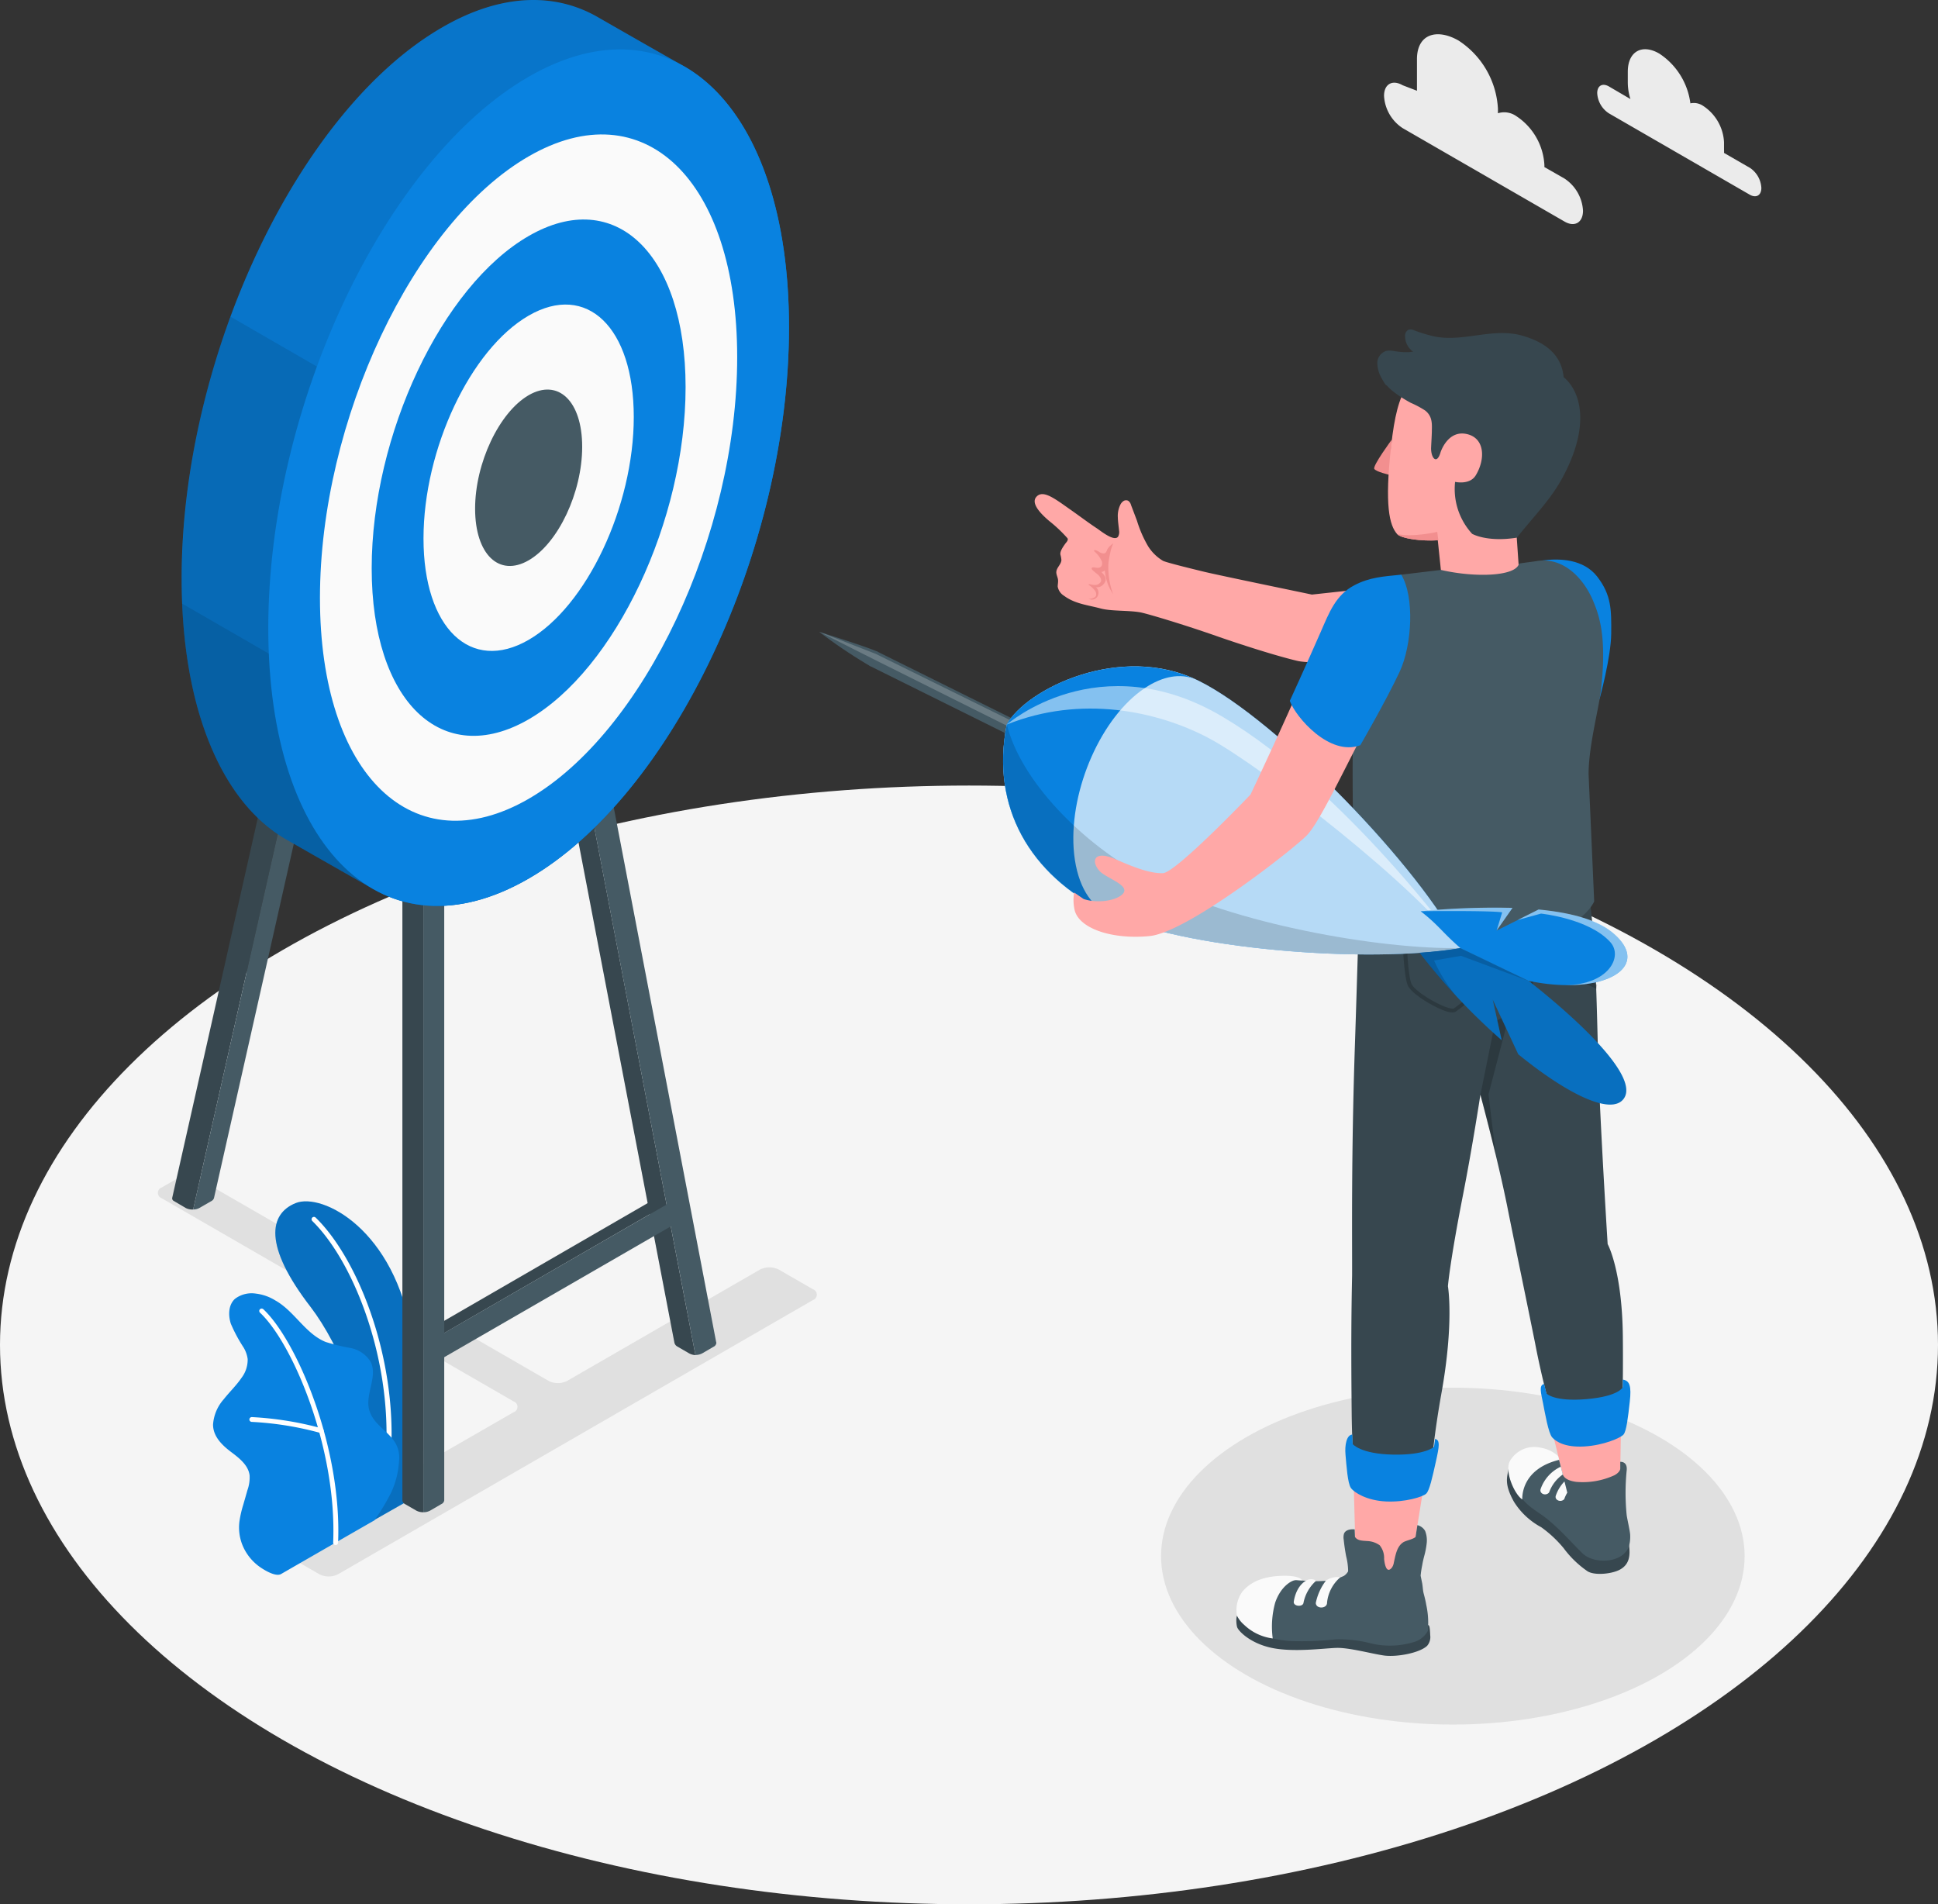 <svg xmlns="http://www.w3.org/2000/svg" width="330.104" height="324.343" viewBox="0 0 330.104 324.343">
  <rect x="0" y="0" width="330.104" height="324.343" fill="#333333" stroke="none"/>
  <g id="Target-amico" transform="translate(-20.71 -29.562)">
    <g id="freepik--Floor--inject-2" transform="translate(20.71 163.359)">
      <ellipse id="freepik--floor--inject-2-2" data-name="freepik--floor--inject-2" cx="165.052" cy="95.273" rx="165.052" ry="95.273" fill="#f5f5f5"/>
    </g>
    <g id="freepik--Clouds--inject-2" transform="translate(256.457 35.399)">
      <g id="freepik--clouds--inject-2-2" data-name="freepik--clouds--inject-2" transform="translate(0 0)">
        <path id="freepik--Cloud--inject-2" d="M426.532,61.484,422.1,58.926a4.332,4.332,0,0,0,0-.544V57.1a7.88,7.88,0,0,0-3.582-6.2,2.8,2.8,0,0,0-2.149-.415A11.953,11.953,0,0,0,411.059,42c-2.951-1.712-5.351-.33-5.351,3.087v1.92a9.357,9.357,0,0,0,.451,2.744L402.484,47.6c-1.1-.63-1.984-.122-1.984,1.146a4.384,4.384,0,0,0,1.984,3.438l23.99,13.854c1.1.63,1.984.122,1.984-1.146a4.384,4.384,0,0,0-1.927-3.41Z" transform="translate(-364.189 -38.718)" fill="#ebebeb"/>
        <path id="freepik--cloud--inject-2-2" data-name="freepik--cloud--inject-2" d="M352.976,46.392l2.443.938v-5.38c0-4.3,3.4-5.287,7.1-3.159h0a14.809,14.809,0,0,1,6.691,11.59v.781a3.582,3.582,0,0,1,3.1.473h0a10.659,10.659,0,0,1,4.814,8.338v.358l3.4,1.941A7.013,7.013,0,0,1,383.7,67.76c0,2.027-1.433,2.865-3.173,1.834l-27.55-15.9A7.02,7.02,0,0,1,349.81,48.2C349.81,46.2,351.228,45.382,352.976,46.392Z" transform="translate(-349.81 -37.71)" fill="#ebebeb"/>
      </g>
    </g>
    <g id="freepik--Shadows--inject-2" transform="translate(47.602 229.815)">
      <ellipse id="freepik--Shadow--inject-2" cx="49.7" cy="28.689" rx="49.7" ry="28.689" transform="translate(170.875 36.102)" fill="#e0e0e0"/>
      <path id="freepik--shadow--inject-2-2" data-name="freepik--shadow--inject-2" d="M88.945,376.984l80.875-46.691a.974.974,0,0,0,0-1.848l-5.81-3.352a3.582,3.582,0,0,0-3.2,0l-32.83,18.954a3.488,3.488,0,0,1-3.195,0L64.926,309.49a3.582,3.582,0,0,0-3.2,0l-2.808,1.619a.974.974,0,0,0,0,1.848l59.915,34.592a.974.974,0,0,1,0,1.848l-38.9,22.393a.974.974,0,0,0,0,1.841l5.81,3.352a3.51,3.51,0,0,0,3.2,0Z" transform="translate(-58.251 -309.113)" fill="#e0e0e0"/>
    </g>
    <g id="freepik--Plants--inject-2" transform="translate(57 234.171)">
      <g id="freepik--plants--inject-2-2" data-name="freepik--plants--inject-2">
        <path id="Path_53435" data-name="Path 53435" d="M102.991,369.5l5.731-3.259s2.736-15.079.716-28.045c-2.865-18.224-15.287-24.513-19.792-22.7s-5.566,7.214,2.579,17.744C96.966,339.475,103.141,352.612,102.991,369.5Z" transform="translate(-75.569 -315.193)" fill="#0982e0"/>
        <g id="Group_12565" data-name="Group 12565" transform="translate(10.604)" opacity="0.15">
          <path id="Path_53436" data-name="Path 53436" d="M102.991,369.5l5.731-3.259s2.736-15.079.716-28.045c-2.865-18.224-15.287-24.513-19.792-22.7s-5.566,7.214,2.579,17.744C96.966,339.475,103.141,352.612,102.991,369.5Z" transform="translate(-86.173 -315.193)"/>
        </g>
        <path id="Path_53437" data-name="Path 53437" d="M107.5,363.341h-.05a.408.408,0,0,1-.351-.458c2.357-17.063-4.506-35.76-12.178-43.288a.415.415,0,0,1,0-.58.408.408,0,0,1,.573,0c7.88,7.665,14.85,26.669,12.457,43.983a.415.415,0,0,1-.451.344Z" transform="translate(-78.018 -316.243)" fill="#fff"/>
        <path id="Path_53438" data-name="Path 53438" d="M82.96,384.889c-.9.516-2.758-.616-3.474-1.1a8.539,8.539,0,0,1-2.865-3.281,8.009,8.009,0,0,1-.716-4.842,18.627,18.627,0,0,1,.609-2.572c.244-.838.48-1.669.716-2.5a6.369,6.369,0,0,0,.365-2.521c-.222-1.712-1.741-2.908-3.116-3.94-1.526-1.146-3.116-2.65-3.109-4.706a7.228,7.228,0,0,1,1.82-4.3c.981-1.246,2.149-2.35,3.037-3.66a5.1,5.1,0,0,0,1.039-3.2,5.186,5.186,0,0,0-.716-1.991,25.774,25.774,0,0,1-2.149-4.011c-.466-1.44-.43-3.231.716-4.255a4.7,4.7,0,0,1,3.539-.881,8.073,8.073,0,0,1,3.3,1.153c3.267,1.819,5.129,5.688,8.6,7.085a33.517,33.517,0,0,0,4.2,1.024,5.1,5.1,0,0,1,3.46,2.371c1.275,2.543-1.089,5.673-.193,8.374.8,2.385,3.109,3.3,4.413,5.451a5.093,5.093,0,0,1,.609,3.13A14.764,14.764,0,0,1,101.714,371a37.086,37.086,0,0,1-2.865,4.756C98.734,375.8,83.1,384.81,82.96,384.889Z" transform="translate(-71.37 -321.409)" fill="#0982e0"/>
        <path id="Path_53439" data-name="Path 53439" d="M95.339,380.971h0a.408.408,0,0,1-.394-.423c.673-16.153-6.934-33.983-12.471-39.162a.408.408,0,0,1,0-.573.415.415,0,0,1,.58,0c5.645,5.287,13.41,23.41,12.729,39.793A.415.415,0,0,1,95.339,380.971Z" transform="translate(-74.486 -322.427)" fill="#fff"/>
        <path id="Path_53440" data-name="Path 53440" d="M92.256,369.208a.359.359,0,0,1-.122,0,54.44,54.44,0,0,0-11.719-1.891.409.409,0,1,1,.036-.817,56.124,56.124,0,0,1,11.927,1.927.4.4,0,0,1,.265.509.394.394,0,0,1-.387.272Z" transform="translate(-73.825 -329.746)" fill="#fff"/>
      </g>
    </g>
    <g id="freepik--Target--inject-2" transform="translate(50.039 29.562)">
      <g id="freepik--target--inject-2-2" data-name="freepik--target--inject-2">
        <g id="freepik--Canvas--inject-2" transform="translate(0 61.74)">
          <path id="Path_53441" data-name="Path 53441" d="M161.34,316.876V314.77l-37.5,21.691,1.784,1.053Z" transform="translate(-79.293 -172.204)" fill="#37474f"/>
          <path id="Path_53442" data-name="Path 53442" d="M96.938,117.745a.5.5,0,0,1,.244.537L66.106,256.214l-.881,3.911a2.436,2.436,0,0,1-1.246-.244h0L61.9,258.657a.5.5,0,0,1-.236-.544l31.9-141.585a.5.5,0,0,1,.716-.33Z" transform="translate(-61.653 -115.861)" fill="#37474f"/>
          <path id="Path_53443" data-name="Path 53443" d="M102.249,115.75,70.2,258.008a.824.824,0,0,1-.4.537l-2.085,1.2a2.1,2.1,0,0,1-1.075.265l.881-3.911L98.675,117.849Z" transform="translate(-63.067 -115.75)" fill="#455a64"/>
          <path id="Path_53444" data-name="Path 53444" d="M119.943,335.277v4.112a2.465,2.465,0,0,1-1.153-.258h0l-1.934-1.117a.81.81,0,0,1-.466-.666V213.8l3.582,2.063Z" transform="translate(-77.179 -143.563)" fill="#37474f"/>
          <path id="Path_53445" data-name="Path 53445" d="M124.93,213.81V337.371a.8.8,0,0,1-.473.623l-1.92,1.118a2.292,2.292,0,0,1-1.168.279V215.866Z" transform="translate(-78.592 -143.566)" fill="#455a64"/>
          <path id="Path_53446" data-name="Path 53446" d="M176.21,306.9a2.421,2.421,0,0,1-1.117-.322l-1.991-1.153a1.01,1.01,0,0,1-.487-.716l-21.3-111.1,3.582,2.063L175.443,302.9Z" transform="translate(-87.085 -137.836)" fill="#37474f"/>
          <path id="Path_53447" data-name="Path 53447" d="M181.193,304.817h0a.831.831,0,0,1-.494.673l-1.819,1.06-.086.05a2.407,2.407,0,0,1-1.168.279l-.766-3.976L156.3,195.676l3.582-2.056L181.15,304.653h0Z" transform="translate(-88.5 -137.839)" fill="#455a64"/>
          <path id="Path_53448" data-name="Path 53448" d="M124.62,342.355l40.509-23.388V314.84L124.62,338.228Z" transform="translate(-79.514 -172.224)" fill="#455a64"/>
        </g>
        <path id="Path_53449" data-name="Path 53449" d="M149.66,40.958h0l-.072-.043-.193-.107c-1.039-.587-5.337-3.009-14.613-8.331-7.4-4.255-16.583-4-26.5,1.748C83.75,48.372,63.893,90.407,63.9,128.122c0,22.386,7.006,38.224,17.815,44.413,6.5,3.732,13.181,7.514,14.7,8.381a1.223,1.223,0,0,1,.165.093l.158.086h0c7.35,4.09,16.433,3.775,26.261-1.9,24.492-14.148,44.349-56.183,44.349-93.9C167.354,63.007,160.405,47.211,149.66,40.958Z" transform="translate(-62.29 -29.562)" fill="#0982e0"/>
        <path id="Path_53450" data-name="Path 53450" d="M149.66,40.958h0l-.072-.043-.193-.107c-1.039-.587-5.337-3.009-14.613-8.331-7.4-4.255-16.583-4-26.5,1.748C83.75,48.372,63.893,90.407,63.9,128.122c0,22.386,7.006,38.224,17.815,44.413,6.5,3.732,13.181,7.514,14.7,8.381a1.223,1.223,0,0,1,.165.093l.158.086h0c7.35,4.09,16.433,3.775,26.261-1.9,24.492-14.148,44.349-56.183,44.349-93.9C167.354,63.007,160.405,47.211,149.66,40.958Z" transform="translate(-62.29 -29.562)" opacity="0.1"/>
        <path id="Path_53451" data-name="Path 53451" d="M157.884,154.313,72.217,104.85A131.5,131.5,0,0,0,63.9,149.478c0,22.386,7.006,38.224,17.815,44.413,6.5,3.732,13.181,7.514,14.7,8.381a1.223,1.223,0,0,1,.165.093l.158.086h0c7.35,4.09,16.433,3.775,26.261-1.9C137.16,192.394,149.768,174.9,157.884,154.313Z" transform="translate(-62.29 -50.918)" opacity="0.1"/>
        <path id="Path_53452" data-name="Path 53452" d="M64,173.07c.838,20.151,7.615,34.384,17.729,40.187,6.5,3.732,13.181,7.514,14.7,8.381a1.224,1.224,0,0,1,.165.093l.158.086h0c7.35,4.09,16.433,3.775,26.261-1.9a55.625,55.625,0,0,0,9.649-7.2Z" transform="translate(-62.318 -70.27)" opacity="0.1"/>
        <path id="Path_53453" data-name="Path 53453" d="M128.841,45.973C104.35,60.114,84.5,102.149,84.5,139.864s19.857,56.82,44.349,42.68,44.349-56.211,44.349-93.9S153.34,31.826,128.841,45.973Z" transform="translate(-68.133 -32.895)" fill="#0982e0"/>
        <path id="Path_53454" data-name="Path 53454" d="M132.328,65.269C112.7,76.6,96.79,110.291,96.79,140.485s15.917,45.538,35.545,34.205,35.523-45,35.523-75.223S151.962,53.929,132.328,65.269Z" transform="translate(-71.62 -38.63)" fill="#fafafa"/>
        <path id="Path_53455" data-name="Path 53455" d="M135.824,84.567c-14.771,8.524-26.734,33.869-26.734,56.591s11.97,34.255,26.734,25.731,26.734-33.869,26.734-56.591S150.573,76.035,135.824,84.567Z" transform="translate(-75.109 -44.367)" fill="#0982e0"/>
        <path id="Path_53456" data-name="Path 53456" d="M139.318,103.862c-9.907,5.731-17.908,22.708-17.908,37.966s8.03,22.973,17.908,17.257,17.908-22.715,17.908-37.966S149.218,98.139,139.318,103.862Z" transform="translate(-78.603 -50.103)" fill="#fafafa"/>
        <path id="Path_53457" data-name="Path 53457" d="M142.8,123.149c-5.014,2.915-9.126,11.562-9.119,19.341s4.083,11.691,9.119,8.782,9.119-11.555,9.119-19.341S147.835,120.241,142.8,123.149Z" transform="translate(-82.084 -55.836)" fill="#455a64"/>
      </g>
    </g>
    <g id="freepik--Character--inject-2" transform="translate(160.253 85.676)">
      <g id="freepik--character--inject-2-2" data-name="freepik--character--inject-2" transform="translate(0 0)">
        <g id="freepik--character--inject-2-3" data-name="freepik--character--inject-2" transform="translate(36.696)">
          <g id="freepik--character--inject-2-4" data-name="freepik--character--inject-2" transform="translate(34.349 80.544)">
            <path id="Path_53458" data-name="Path 53458" d="M379.288,378.89c-.186,1.347-.8,2.45.96,5.58a12.338,12.338,0,0,0,4.62,4.3,19.965,19.965,0,0,1,3.832,3.582,17.07,17.07,0,0,0,4.026,3.9c1.2.8,4.3.487,5.652-.315s1.791-2.1,1.4-4.434-7.615-2.228-7.615-2.228Z" transform="translate(-332.94 -265.31)" fill="#37474f"/>
            <path id="Path_53459" data-name="Path 53459" d="M401.295,359l-.358,21.906c0,1.289-7.07,2.9-8.6-.043a48.362,48.362,0,0,0-1.06-6.719c-.552-2.2-1.49-6.024-1.49-6.024-.8-4.563-1.16-7.93-1.16-7.93Z" transform="translate(-335.663 -259.668)" fill="#ffa8a7"/>
            <path id="Path_53460" data-name="Path 53460" d="M355.609,373.029s-3.331,20.272-3.431,21.39-3.245,1.841-5.573,1.769-3.7-1.153-3.682-1.655L342.35,372.9Z" transform="translate(-322.535 -263.611)" fill="#ffa8a7"/>
            <path id="Path_53461" data-name="Path 53461" d="M358.483,302.753s.286-3.9,2.593-15.688c1.6-8.166,2.937-16.934,2.937-16.934s2.865,10.573,4.549,18.9c1.2,6.06,2.414,11.769,4.749,23.317a143.725,143.725,0,0,0,3.725,15.043c4.491,2.385,11.06-.351,11.06-.351s.272-7.042.179-15.759c-.115-11.29-2.586-15.709-2.586-15.709s-.953-15.222-1.433-26.462c-.645-15.939-.15-30.8-3.9-43.21-.58-.158-35.817-15.552-36.734,5.53-.222,5.208-.609,19.069-.981,30.194-.638,18.854-.458,32.88-.48,39.3-.129,6.182-.186,11.977-.072,23.51.057,5.014.351,9.312.351,9.312,4.226,2.865,13.259-.63,13.259-.63s.4-4.957,1.648-11.963C359.564,308.921,358.483,302.753,358.483,302.753Z" transform="translate(-322.442 -220.333)" fill="#37474f"/>
            <g id="Group_12566" data-name="Group 12566" transform="translate(28.189 18.787)" opacity="0.2">
              <path id="Path_53462" data-name="Path 53462" d="M361.8,263.43c-1.984-.573-5.974-2.916-6.712-4.406-.852-1.712-1.039-10.7-1.046-11.082v-.351l14.506-1.032.043.315a90.976,90.976,0,0,1,.852,9.9v.466c.057,1.433-5.652,5.831-6.232,6.182a.924.924,0,0,1-.473.129A3.3,3.3,0,0,1,361.8,263.43Zm-7.07-15.179c.064,2.772.344,9.212.974,10.473s4.3,3.489,6.289,4.055c.716.2.874.1.881.1,1.246-.766,5.938-4.771,5.91-5.587v-.473a87.334,87.334,0,0,0-.8-9.513Z" transform="translate(-354.04 -246.56)"/>
            </g>
            <g id="Group_12567" data-name="Group 12567" transform="translate(53.211 16.087)" opacity="0.2">
              <path id="Path_53463" data-name="Path 53463" d="M397.086,258.478l.136-.716c-2.457-1.182-6.032-3.152-6.3-3.818a88.276,88.276,0,0,1-1.218-9.055c.716-.186,2.958-.716,6.318-1.433l-.136-.666c-4.2.888-6.612,1.526-6.633,1.533l-.279.072v.287c.086.86.845,8.431,1.289,9.534S396.062,257.984,397.086,258.478Z" transform="translate(-388.97 -242.79)"/>
            </g>
            <path id="Path_53464" data-name="Path 53464" d="M341.789,370.65l.064,1.612s1.3,1.691,6.855,1.805,7.006-1.332,7.006-1.332l.179-1.347c.888.208.716,1.261.129,3.89s-1.075,4.9-1.648,5.444-3.582,1.476-6.841,1.325-5.4-1.5-5.974-2.292-.766-3.94-.924-5.638S340.822,370.714,341.789,370.65Z" transform="translate(-322.038 -262.972)" fill="#0982e0"/>
            <path id="Path_53465" data-name="Path 53465" d="M387.651,358.339l.394,1.612s1.268,1.433,6.812.96,6.189-2.027,6.189-2.027v-1.3c1.182.179,1.49,1.11,1.189,3.782s-.566,5.014-1.074,5.587-3.388,1.827-6.669,2.02-4.828-.824-5.473-1.547-1.232-4.169-1.562-5.845S386.705,358.511,387.651,358.339Z" transform="translate(-335.221 -259.265)" fill="#0982e0"/>
            <path id="Path_53466" data-name="Path 53466" d="M372.73,281.7l2.529-12.507a12.085,12.085,0,0,0,6.526-8.073s.423,5.731-4.57,8.6l-3.109,11.92,1.239,10.272Z" transform="translate(-331.152 -231.903)" opacity="0.2"/>
            <path id="Path_53467" data-name="Path 53467" d="M315.083,413.44c-.5-.05-.444,1.433-.272,2.106s2.242,2.815,5.924,3.582,8.761.079,10.946,0,5.946.974,8.116,1.289,6.089-.415,7.385-1.64a2.278,2.278,0,0,0,.53-1.8c-.043-1.433-.172-1.741-.344-1.726Z" transform="translate(-314.688 -275.11)" fill="#37474f"/>
            <path id="Path_53468" data-name="Path 53468" d="M346.825,397.541a13.608,13.608,0,0,0,.458-2.385,4.413,4.413,0,0,0-.279-1.977,2.092,2.092,0,0,0-1.318-.989l-.315,2.013c-.423.408-1.612.595-2.1.91-1.1.716-1.311,2.2-1.6,3.474a2,2,0,0,1-.329.838c-.989,1.225-1.275-.917-1.325-1.49a3.424,3.424,0,0,0-.759-2.321,3.918,3.918,0,0,0-2.149-.716c-.752-.064-1.648-.036-2.056-.716l-.05-1.268c-.638-.072-1.547.05-1.812.716a2.242,2.242,0,0,0-.057,1.024c.1.953.236,1.905.423,2.865a10.679,10.679,0,0,1,.322,2.149,3.656,3.656,0,0,1,0,.4,2.149,2.149,0,0,1-.716.767,9.176,9.176,0,0,1-3.754.874c-1.891.122-3.5-.165-5.623-.193a11.333,11.333,0,0,0-5.659,1.153,5.086,5.086,0,0,0-2.865,5.014,7.027,7.027,0,0,0,3.367,3.052,18.2,18.2,0,0,0,5.573,1.2,53.881,53.881,0,0,0,7.593-.294,21.662,21.662,0,0,1,5.616.595,13.777,13.777,0,0,0,7.4-.057,4.022,4.022,0,0,0,2.65-1.963,14.257,14.257,0,0,0-.265-4.441c-.05-.294-.107-.58-.172-.867s-.172-.716-.265-1.06c-.143-.537-.15-1.125-.244-1.676-.036-.2-.143-.716-.279-1.368a16.605,16.605,0,0,1,.287-1.87C346.588,398.5,346.71,398,346.825,397.541Z" transform="translate(-314.846 -269.082)" fill="#455a64"/>
            <path id="Path_53469" data-name="Path 53469" d="M337.771,404.565a6.533,6.533,0,0,0-2.271,4.3c.043,1.089-1.877,1.16-1.92.079a9.313,9.313,0,0,1,1.734-3.811A3.467,3.467,0,0,1,337.771,404.565Z" transform="translate(-320.047 -272.582)" fill="#fafafa"/>
            <path id="Path_53470" data-name="Path 53470" d="M332.108,405.352a6.8,6.8,0,0,0-2.1,3.66c-.036.8-1.7.716-1.669-.086,0,0,.258-2.572,2.106-3.639C330.962,404.922,331.936,405.015,332.108,405.352Z" transform="translate(-318.56 -272.731)" fill="#fafafa"/>
            <path id="Path_53471" data-name="Path 53471" d="M324.948,404.946c-.881,0-2.729,1.175-3.639,3.868a15.358,15.358,0,0,0-.415,6.089,8.6,8.6,0,0,1-4.871-2.321,5.015,5.015,0,0,1-1.218-1.547,5.38,5.38,0,0,1,.924-4.112c1.282-1.519,3.259-2.514,6.368-2.672,3.489-.179,3.789.752,3.789.752Z" transform="translate(-314.696 -272.497)" fill="#fafafa"/>
            <path id="Path_53472" data-name="Path 53472" d="M381.4,374.788c1.726-1.01,6.712,1.268,6.712,1.268l.294,1.168s.208.831.315,1.239c.258.924,1.433,1.225,2.292,1.347a12.893,12.893,0,0,0,6.555-1.139c.91-.5.967-1.053.967-1.053v-1.225c.559,0,1.2.258,1.1,1.433a38.336,38.336,0,0,0,0,7.693c.158.946.423,2.056.559,2.994.1.638.072,2.514-.767,3.266h0a3.087,3.087,0,0,1-.838.716c-1.82,1.132-5.014.946-6.5-.53-1.891-1.834-3.224-3.5-5.874-5.731-1.569-1.3-3.08-1.927-4.355-3.532h0a10.115,10.115,0,0,1-1.583-3.052C379.327,377.016,379.628,375.826,381.4,374.788Z" transform="translate(-333.143 -264.073)" fill="#455a64"/>
            <path id="Path_53473" data-name="Path 53473" d="M388.473,382.681a6.268,6.268,0,0,1,2.328-3.059c-.107-.437-.229-.881-.337-1.332a6.569,6.569,0,0,0-3.438,3.811C386.775,382.9,387.914,383.355,388.473,382.681Z" transform="translate(-335.197 -265.139)" fill="#fafafa"/>
            <path id="Path_53474" data-name="Path 53474" d="M392.076,384.811a5.956,5.956,0,0,1,.516-1.1c-.15-.595-.308-1.232-.48-1.905a6.518,6.518,0,0,0-1.476,2.421C390.385,385,391.524,385.449,392.076,384.811Z" transform="translate(-336.221 -266.138)" fill="#fafafa"/>
            <path id="Path_53475" data-name="Path 53475" d="M381.737,382.56h0c0-.208-.3-5.129,6.268-6.741,0-.036-.115-.466-.165-.645h0a5.767,5.767,0,0,0-3.016-1.433,4.774,4.774,0,0,0-5.165,2.228C378.643,377.7,380.405,381.708,381.737,382.56Z" transform="translate(-333.032 -263.829)" fill="#fafafa"/>
          </g>
          <path id="Path_53476" data-name="Path 53476" d="M311.489,175.454c-2.772-.652-7.744-2.149-13.274-4.054-6.082-2.149-12.414-4.019-13.482-4.212-2.034-.365-4.95-.172-6.755-.659-2.149-.587-4.334-.759-6.218-2.149a2.321,2.321,0,0,1-1.1-1.583c0-.337.079-.673.064-1.01,0-.53-.351-1.017-.294-1.54.072-.716.831-1.246.86-1.97a4.7,4.7,0,0,0-.172-.938c-.086-.573.48-1.34.8-1.805.172-.244.652-.673.38-1a24.356,24.356,0,0,0-3.03-2.865c-1.991-1.669-3.08-3.195-2.249-4.148,1.146-1.325,3.252.387,5.917,2.249,1.483,1.039,2.937,2.149,4.441,3.138.587.394,2.966,2.335,3.582,1.361a1.655,1.655,0,0,0,.15-1.039c-.064-.716-.193-1.483-.208-2.228a4.3,4.3,0,0,1,.43-2.149,1.555,1.555,0,0,1,.544-.63.8.8,0,0,1,.8-.036,1.246,1.246,0,0,1,.473.716c.344.9.681,1.791,1.017,2.686a20.122,20.122,0,0,0,1.891,4.334,7.572,7.572,0,0,0,2.55,2.493c.716.337,5.487,1.49,7.049,1.87,2.693.645,18,3.8,18.3,3.875l41.2-4.484-.573,13.424S316.919,176.736,311.489,175.454Z" transform="translate(-266.738 -119.004)" fill="#ffa8a7"/>
          <path id="Path_53477" data-name="Path 53477" d="M387.4,162.766c2.8-.372,7.027-.344,9.427,2.8s2.371,5.638,2.342,9.649-1.991,11.161-1.991,11.161Z" transform="translate(-300.965 -123.414)" fill="#0982e0"/>
          <path id="Path_53478" data-name="Path 53478" d="M281.859,162.144a.716.716,0,0,1-.172.573.774.774,0,0,1-.566.208,2.867,2.867,0,0,1-.609-.079c-.165,0-.387,0-.43.143a.337.337,0,0,0,.1.272,7.8,7.8,0,0,0,.91.767c.394.344.867,1,.43,1.433a1.146,1.146,0,0,1-1.01.38c-.279,0-.559-.107-.845-.122-.05,0-.115,0-.107.072a.129.129,0,0,0,.036.05,4.219,4.219,0,0,1,1.046.967,1,1,0,0,1,.179.867c-.143.344-.716.516-1.032.537h-.165v.036h.05a2.27,2.27,0,0,0,.315.086,1.1,1.1,0,0,0,1.2-.824,1.211,1.211,0,0,0-.38-1.282,1.433,1.433,0,0,0,1.3-.516c.716-.8.251-1.468-.38-2.07a1.275,1.275,0,0,0,.595-.279,8.28,8.28,0,0,0,1.4,4.033,13.324,13.324,0,0,1-.8-4.764,5.883,5.883,0,0,1,.115-1.175,10.351,10.351,0,0,1,.2-1.046,7.679,7.679,0,0,1,.523-1.64,3.1,3.1,0,0,0-.931.874c-.215.308-.2.774-.673.824a1.3,1.3,0,0,1-.759-.229,2.3,2.3,0,0,0-.716-.337.186.186,0,0,0-.165.036c-.05.064,0,.158.057.222a4.756,4.756,0,0,1,1.254,1.691.759.759,0,0,1,.022.294Z" transform="translate(-270.375 -122.327)" fill="#f28f8f"/>
          <path id="Path_53479" data-name="Path 53479" d="M362.38,155.453l1.368,13.138,13.116.716-1.046-15.237Z" transform="translate(-293.868 -120.994)" fill="#ffa8a7"/>
          <path id="Path_53480" data-name="Path 53480" d="M350.483,134.05s-3.324,4.506-3,5.014,2.572,1.01,2.572,1.01Z" transform="translate(-289.635 -115.315)" fill="#f28f8f"/>
          <path id="Path_53481" data-name="Path 53481" d="M360.65,116.522c-6.3.981-8.245,3.582-9.355,13.482-1.168,10.308-.279,13.61,1,15.079.867.989,5.953,1.433,8.56.852,3.267-.716,10.666-2.9,14.327-7.923,4.334-5.9,5.831-14.141,1.719-17.765C371.152,115.139,363.214,116.121,360.65,116.522Z" transform="translate(-290.569 -110.244)" fill="#ffa8a7"/>
          <path id="Path_53482" data-name="Path 53482" d="M349.86,117.469a8.444,8.444,0,0,0,1.519,1.34,21.98,21.98,0,0,0,2.529,1.583,16.248,16.248,0,0,1,2.464,1.318c1.089.867,1.175,1.941,1.132,3.245,0,.852-.079,1.905-.129,3.044-.072,1.719.953,3.08,1.612.809,0,0,1.189-3.768,4.384-3.116s3.281,4.3,1.6,7.063c-1.032,1.683-3.51,1.1-3.51,1.1a11.282,11.282,0,0,0,2.9,8.847s2.486,1.468,7.608.659c3.725-4.592,6.032-6.791,8.1-10.817,4.384-8.5,2.787-14.076-.122-16.54-.387-4.047-3.453-6.017-7.013-7.042-5.33-1.526-10.537,1.433-15.81-.072a26.04,26.04,0,0,1-2.565-.817,1.433,1.433,0,0,0-1.046-.129,1.182,1.182,0,0,0-.573,1.16,3.231,3.231,0,0,0,1.433,2.615c-.107-.072-.638.043-.781.043h-.9a16.188,16.188,0,0,1-1.769-.208,3.281,3.281,0,0,0-1.211,0,2.185,2.185,0,0,0-1.5,2.149,5.43,5.43,0,0,0,.824,2.643,7.369,7.369,0,0,0,.595.96Q349.745,117.392,349.86,117.469Z" transform="translate(-289.85 -107.896)" fill="#37474f"/>
          <path id="Path_53483" data-name="Path 53483" d="M352.91,156.388c.716.8,4.162,1.239,6.841,1.075h.186l-.186-1.433S355.467,157.019,352.91,156.388Z" transform="translate(-291.181 -121.55)" fill="#f28f8f"/>
          <path id="Path_53484" data-name="Path 53484" d="M383.314,169.734c-1.612-3.883-5.108-7.557-9.606-6.812-1.046.172-2.042.258-3.03.437-.53,2.2-7.543,2.407-13.3,1.075l-6.755.809c-4.133,1.39-7.457,9.363-8.044,21.49s.064,30.8.3,39.248a46.462,46.462,0,0,0,26.2,2.686c12.385-2.464,14.406-7.779,14.406-7.779l-.953-21.676c0-4.714,1.719-11.1,2.085-14.133C385.713,175.758,384.288,172.091,383.314,169.734Z" transform="translate(-288.182 -123.477)" fill="#455a64"/>
        </g>
        <g id="freepik--Dart--inject-2" transform="translate(0 51.501)">
          <path id="Path_53485" data-name="Path 53485" d="M228.126,184.63a2.192,2.192,0,0,0-.867,1.755.673.673,0,0,0,.33.609l23.489,11.655,1.225-2.471-23.489-11.655A.716.716,0,0,0,228.126,184.63Z" transform="translate(-218.843 -181.12)" fill="#455a64"/>
          <path id="Path_53486" data-name="Path 53486" d="M224.257,185.674a86.109,86.109,0,0,1-8.747-5.874s8.539,2.672,9.971,3.4Z" transform="translate(-215.51 -179.793)" fill="#455a64"/>
          <path id="Path_53487" data-name="Path 53487" d="M248.283,194.962l-23.109-11.4-9.663-3.775,9.327,4.7,23.36,11.662Z" transform="translate(-215.51 -179.79)" fill="#fff" opacity="0.2"/>
          <path id="Path_53488" data-name="Path 53488" d="M260.917,200.929a2.149,2.149,0,0,0-.867,1.748c.043.623.494.845,1.01.5a2.149,2.149,0,0,0,.867-1.755C261.884,200.786,261.447,200.557,260.917,200.929Z" transform="translate(-228.144 -185.735)" fill="#37474f"/>
          <path id="Path_53489" data-name="Path 53489" d="M259.854,197.915c3.274-6.024,19.391-14.033,32.73-7.436S330.635,222.636,337.147,236c-15.645,2.686-47.622.229-60.495-6.132S257.074,211.941,259.854,197.915Z" transform="translate(-227.912 -182.12)" fill="#0982e0"/>
          <path id="Path_53490" data-name="Path 53490" d="M259.854,197.915c3.274-6.024,19.391-14.033,32.73-7.436S330.635,222.636,337.147,236c-15.645,2.686-47.622.229-60.495-6.132S257.074,211.941,259.854,197.915Z" transform="translate(-227.912 -182.12)" fill="#fff" opacity="0.7"/>
          <path id="Path_53491" data-name="Path 53491" d="M271.239,219.015c-.659-10.179,4.771-22.414,12.128-27.314,3.109-2.077,6.06-2.507,8.489-1.54-13.195-5.981-28.8,1.841-32.02,7.758-2.779,14.026,3.954,25.573,16.82,31.934h0C273.689,228.342,271.611,224.538,271.239,219.015Z" transform="translate(-227.907 -182.124)" fill="#0982e0"/>
          <path id="Path_53492" data-name="Path 53492" d="M276.679,233.774c12.894,6.361,44.843,8.818,60.495,6.132-13.682.272-38.733-4.126-52.938-11.619-11.734-6.189-22.049-17.02-24.356-26.447C257.08,215.866,263.814,227.413,276.679,233.774Z" transform="translate(-227.918 -186.045)" opacity="0.15"/>
          <path id="Path_53493" data-name="Path 53493" d="M260.1,199.246c12.586-5.072,25.7-2.357,34.571,2.4s35.924,25.731,42.722,35.681c0,0-19.42-26.9-40.509-39.4S260.1,199.246,260.1,199.246Z" transform="translate(-228.158 -183.45)" fill="#fff" opacity="0.5"/>
          <path id="Path_53494" data-name="Path 53494" d="M393.048,280.615c-2.106,2.966-9.714-.824-17.973-7.55h0l-4.355-9.312,1.526,6.913a104.327,104.327,0,0,1-13.976-14.893c2.4-.165,4.742-.423,6.991-.8l11.547,5.58S396.58,275.651,393.048,280.615Z" transform="translate(-256.005 -201.116)" fill="#0982e0"/>
          <path id="Path_53495" data-name="Path 53495" d="M393.048,280.615c-2.106,2.966-9.714-.824-17.973-7.55h0l-4.355-9.312,1.526,6.913a104.327,104.327,0,0,1-13.976-14.893c2.4-.165,4.742-.423,6.991-.8l11.547,5.58S396.58,275.651,393.048,280.615Z" transform="translate(-256.005 -201.116)" opacity="0.15"/>
          <g id="Group_12568" data-name="Group 12568" transform="translate(102.265 53.876)" opacity="0.15">
            <path id="Path_53496" data-name="Path 53496" d="M358.27,255.788a95.365,95.365,0,0,0,6.447,7.629,25.465,25.465,0,0,1-3.983-6.311l4.585-.8,11.461,4.255L365.24,255C363.012,255.365,360.67,255.623,358.27,255.788Z" transform="translate(-358.27 -255)"/>
          </g>
          <path id="Path_53497" data-name="Path 53497" d="M376.88,257.84l-11.569-5.566c-3.073-2.636-3.732-3.926-6.791-6.282a131.337,131.337,0,0,1,15.623-.566l-2.708,3.868,7.163-3.582c6.332.609,10.394,2.042,12.694,4C398.2,255.591,389.5,260.483,376.88,257.84Z" transform="translate(-256.076 -198.398)" fill="#0982e0"/>
          <path id="Path_53498" data-name="Path 53498" d="M371.466,249.274l2.708-3.868a131.344,131.344,0,0,0-15.623.566s11.97-.122,13.861.2Z" transform="translate(-256.085 -198.392)" fill="#fff" opacity="0.5"/>
          <path id="Path_53499" data-name="Path 53499" d="M389.755,258.687c8.9.122,13.739-4.033,8.08-8.883-2.3-1.963-6.361-3.4-12.694-4l-3.582,1.8,3.99-1.1s8.152.824,11.8,4.85C399.59,253.823,397.054,258.622,389.755,258.687Z" transform="translate(-262.612 -198.514)" fill="#fff" opacity="0.5"/>
        </g>
        <path id="Path_53500" data-name="Path 53500" d="M329.918,184.691c-7.55,14.277-11.863,23.9-14.234,26.3s-20.272,16.476-26.741,17.121-12.257-1.332-12.823-4.628a7.565,7.565,0,0,1-.036-2.794s1.554,1.089,1.633,1.117c1.97.673,4.957.451,6.383-.638,2.106-1.612-2.65-2.865-3.761-4.212-1.433-1.683-.809-3.5,2.765-1.941,3.109,1.368,5.874,2.45,8.088,2.385s14.928-13.388,14.928-13.388,6.82-14.406,9.993-22.1c5.967-14.449,11.805-14.377,14.971-14.449Z" transform="translate(-232.661 -124.795)" fill="#ffa8a7"/>
        <path id="Path_53501" data-name="Path 53501" d="M346.383,166.2c-3.1.308-5.416.444-8.009,1.812-3.145,1.655-4.255,4.613-5.681,7.88-2.715,6.189-5.294,11.805-5.294,11.805,1.024,2.794,6.791,9.5,12.013,7.55,0,0,4.4-7.593,6.691-12.493C348.245,178.163,348.668,169.968,346.383,166.2Z" transform="translate(-247.249 -124.434)" fill="#0982e0"/>
      </g>
    </g>
  </g>
</svg>
